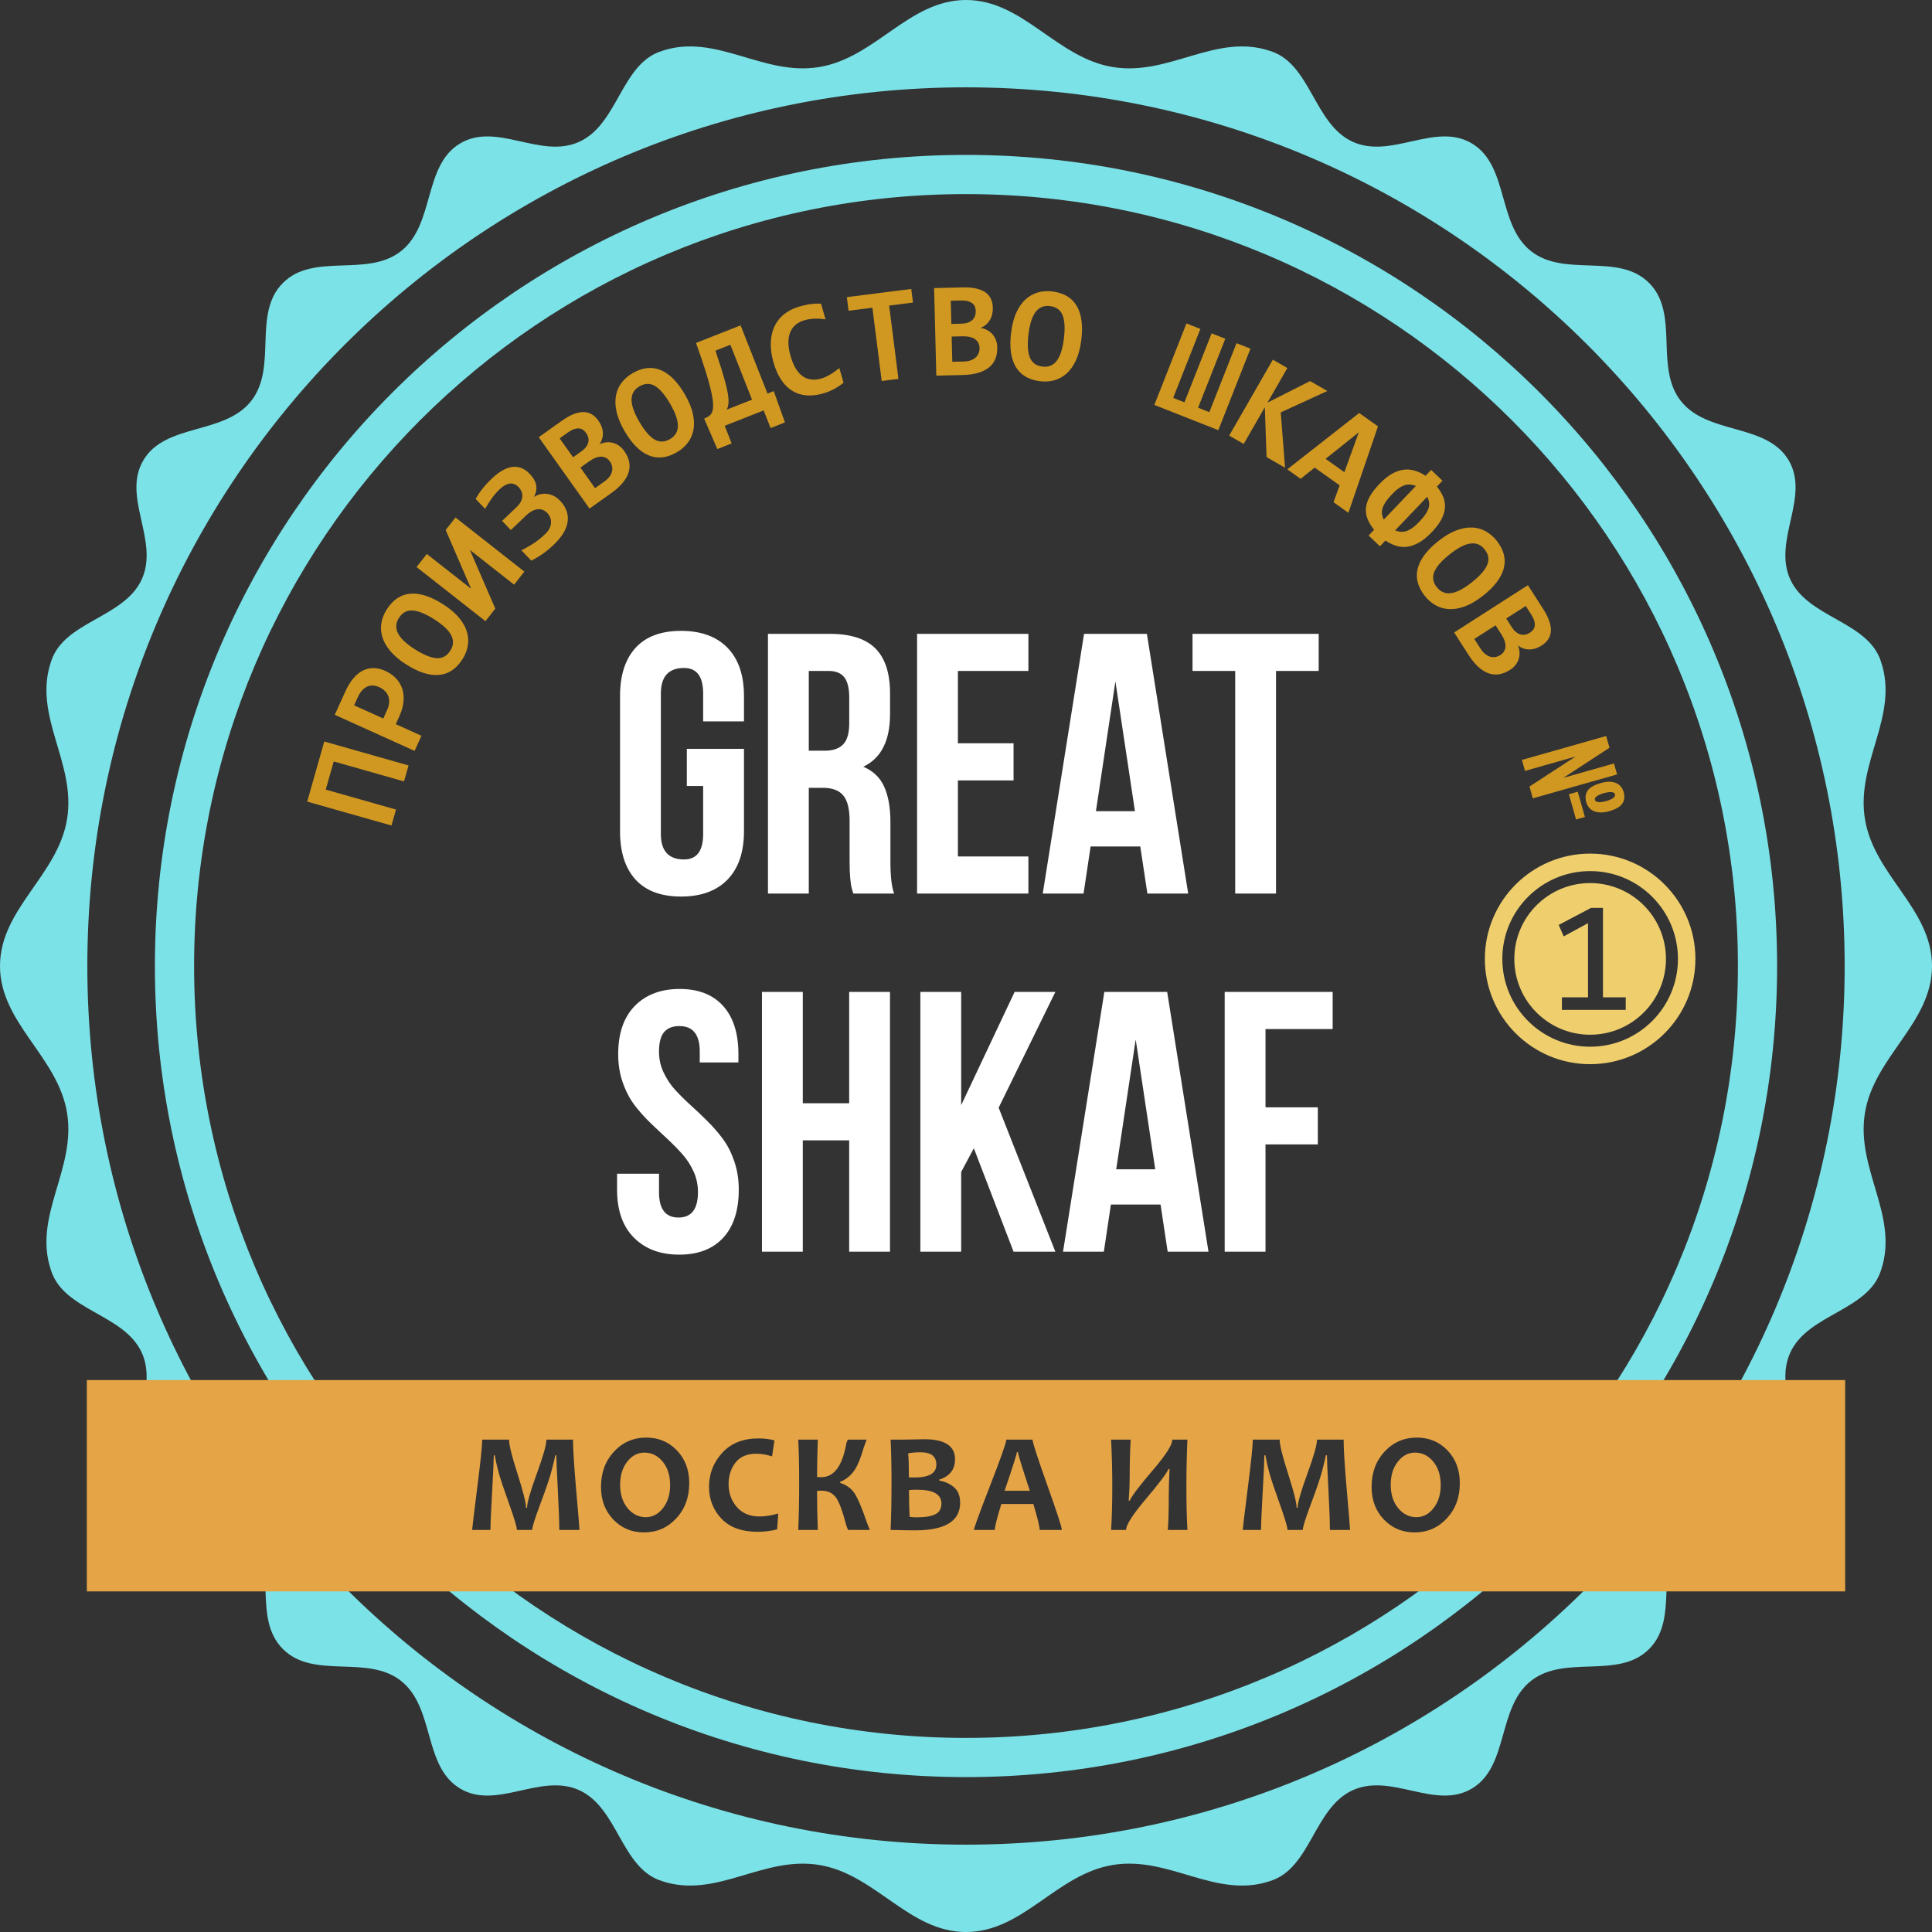 <?xml version="1.0" encoding="UTF-8"?>
<!DOCTYPE svg PUBLIC "-//W3C//DTD SVG 1.1//EN" "http://www.w3.org/Graphics/SVG/1.1/DTD/svg11.dtd">
<!-- Creator: CorelDRAW 2020 (64-Bit) -->
<svg xmlns="http://www.w3.org/2000/svg" xml:space="preserve" width="102.785mm" height="102.785mm" version="1.1" style="shape-rendering:geometricPrecision; text-rendering:geometricPrecision; image-rendering:optimizeQuality; fill-rule:evenodd; clip-rule:evenodd"
viewBox="0 0 13814.02 13814.02"
 xmlns:xlink="http://www.w3.org/1999/xlink"
 xmlns:xodm="http://www.corel.com/coreldraw/odm/2003">
 <rect x="0" y="0" width="13814.02" height="13814.02" fill="#333333" stroke="none"/>
 <defs>
  <style type="text/css">
   <![CDATA[
    .fil0 {fill:#7BE2E7}
    .fil3 {fill:#E5A446}
    .fil2 {fill:#EFCE6D}
    .fil1 {fill:#D09821;fill-rule:nonzero}
    .fil4 {fill:white;fill-rule:nonzero}
   ]]>
  </style>
 </defs>
 <g id="Layer_x0020_1">
  <path class="fil0" d="M2023.01 2023.01c220.33,-220.34 600.34,-36.09 843.6,-226.92 243.23,-190.83 158.16,-609.73 420.85,-768.99 262.68,-159.27 575.53,112.96 853.94,-13.05 278.43,-126.01 299.36,-557.85 589.61,-649.3 389.72,-131.79 721.51,180.86 1125.67,114.75 404.19,-66.12 641.33,-479.5 1050.33,-479.5 409,0 646.14,413.38 1050.33,479.5 404.16,66.11 735.94,-246.54 1125.67,-114.75 290.26,91.44 311.18,523.29 589.61,649.3 278.43,126.01 591.27,-146.22 853.94,13.05 262.69,159.26 177.62,578.16 420.85,768.99 243.26,190.83 623.27,6.57 843.6,226.92 220.34,220.33 36.09,600.34 226.92,843.6 190.83,243.23 609.73,158.16 768.99,420.85 159.27,262.68 -112.96,575.53 13.05,853.94 126.01,278.43 557.85,299.36 649.3,589.61 131.79,389.72 -180.86,721.51 -114.75,1125.67 66.12,404.19 479.5,641.33 479.5,1050.33 0,409 -413.38,646.14 -479.5,1050.33 -66.11,404.16 246.54,735.94 114.75,1125.67 -91.44,290.26 -523.29,311.18 -649.3,589.61 -126.01,278.43 146.22,591.27 -13.05,853.94 -159.26,262.69 -578.16,177.62 -768.99,420.85 -190.83,243.26 -6.57,623.27 -226.92,843.6 -220.33,220.34 -600.34,36.09 -843.6,226.92 -243.23,190.83 -158.16,609.73 -420.85,768.99 -262.68,159.27 -575.53,-112.96 -853.94,13.05 -278.43,126.01 -299.36,557.85 -589.61,649.3 -389.72,131.79 -721.51,-180.86 -1125.67,-114.75 -404.19,66.12 -641.33,479.5 -1050.33,479.5 -409,0 -646.14,-413.38 -1050.33,-479.5 -404.16,-66.11 -735.94,246.54 -1125.67,114.75 -290.26,-91.44 -311.18,-523.29 -589.61,-649.3 -278.43,-126.01 -591.27,146.22 -853.94,-13.05 -262.69,-159.26 -177.62,-578.16 -420.85,-768.99 -243.26,-190.83 -623.27,-6.57 -843.6,-226.92 -220.34,-220.33 -36.09,-600.34 -226.92,-843.6 -190.83,-243.23 -609.73,-158.16 -768.99,-420.85 -159.27,-262.68 112.96,-575.53 -13.05,-853.94 -126.01,-278.43 -557.85,-299.36 -649.3,-589.61 -131.79,-389.72 180.86,-721.51 114.75,-1125.67 -66.12,-404.19 -479.5,-641.33 -479.5,-1050.33 0,-409 413.38,-646.14 479.5,-1050.33 66.11,-404.16 -246.54,-735.94 -114.75,-1125.67 91.44,-290.26 523.29,-311.18 649.3,-589.61 126.01,-278.43 -146.22,-591.27 13.05,-853.94 159.26,-262.69 578.16,-177.62 768.99,-420.85 190.83,-243.26 6.57,-623.27 226.92,-843.6zm4884 -1398.55c3469.75,0 6282.55,2812.79 6282.55,6282.55 0,3469.75 -2812.79,6282.55 -6282.55,6282.55 -3469.75,0 -6282.55,-2812.79 -6282.55,-6282.55 0,-3469.75 2812.79,-6282.55 6282.55,-6282.55z"/>
  <path class="fil0" d="M6907.01 1107.53c3202.96,0 5799.49,2596.52 5799.49,5799.49 0,3202.96 -2596.52,5799.49 -5799.49,5799.49 -3202.96,0 -5799.49,-2596.52 -5799.49,-5799.49 0,-3202.96 2596.52,-5799.49 5799.49,-5799.49zm0 280.28c3048.16,0 5519.2,2471.04 5519.2,5519.2 0,3048.16 -2471.04,5519.2 -5519.2,5519.2 -3048.16,0 -5519.2,-2471.04 -5519.2,-5519.2 0,-3048.16 2471.04,-5519.2 5519.2,-5519.2z"/>
  <path class="fil1" d="M2888.63 5587.16l-502.36 -142.68 -57.12 201.14 502.36 142.66 -32.44 114.26 -602.47 -171.1 122.02 -429.65 602.47 171.1 -32.46 114.26zm-134.17 -790.29c29.81,13.48 55.02,30.79 75.71,52.17 20.6,21.15 35.7,45.76 45.2,73.57 9.52,27.83 12.83,58.6 9.84,92.25 -2.93,33.87 -13.14,69.99 -30.53,108.47l-24.68 54.57 183.37 82.9 -48.92 108.22 -570.69 -257.98 75.61 -167.27c16.77,-37.12 35.56,-67.94 56.43,-92.63 20.76,-24.9 43.32,-43.44 67.44,-55.88 24.26,-12.36 49.79,-18.41 77.05,-18.3 27.03,0.19 55.1,6.77 84.17,19.92zm-43.49 116.08c-15.05,-6.81 -29.85,-10.63 -44.23,-11.38 -14.61,-0.67 -28.42,1.69 -41.52,7.62 -13.02,5.79 -25.33,15.13 -36.68,27.94 -11.38,12.82 -21.72,29.34 -30.95,49.75l-25.47 56.37 208.42 94.21 27.09 -59.93c8.41,-18.64 13.29,-36.18 14.7,-52.79 1.4,-16.6 -0.44,-31.97 -5.62,-45.98 -5.24,-14.23 -13.41,-26.72 -24.34,-37.93 -11.11,-11.14 -24.86,-20.41 -41.42,-27.89zm458.68 -591.37c47.93,30.72 85.62,62.86 113.19,96.27 27.43,33.32 46.14,66.88 56.04,100.84 9.78,33.85 11.65,67.31 5.62,100.37 -6.12,33.2 -18.67,64.59 -37.83,94.48 -44.59,69.56 -101.05,107.01 -169.62,112.42 -68.57,5.4 -146.86,-20.11 -234.74,-76.43 -47.93,-30.72 -85.62,-62.86 -113.19,-96.27 -27.55,-33.4 -46.13,-66.88 -56.03,-100.84 -9.78,-33.85 -11.65,-67.31 -5.63,-100.37 6.13,-33.2 18.78,-64.74 37.85,-94.49 44.59,-69.56 101.05,-107.01 169.47,-112.5 68.43,-5.5 146.72,20.01 234.87,76.53zm-62.32 108.12c-62.52,-40.08 -114.6,-61.61 -156.01,-64.64 -41.39,-3.01 -74.27,14.6 -98.81,52.89 -12.27,19.14 -18.69,37.97 -19.37,56.58 -0.79,18.53 3.86,37.05 13.49,55.67 9.86,18.56 24.57,37.13 44.61,55.61 19.89,18.39 44.34,36.96 73.39,55.59 62.53,40.09 114.61,61.62 156.09,64.5 41.49,2.89 74.35,-14.72 98.71,-52.72 12.27,-19.15 18.79,-38.1 19.46,-56.73 0.89,-18.67 -3.68,-37.32 -13.49,-55.67 -9.85,-18.56 -24.66,-37 -44.69,-55.47 -19.9,-18.4 -44.32,-36.96 -73.39,-55.6zm568.58 -249.32l-314.92 -247.45 -0.6 0.78 180.98 417.89 -70.45 89.66 -492.44 -386.94 73.38 -93.41 314.92 247.47 0.62 -0.78 -180.7 -418.28 70.16 -89.28 492.44 386.96 -73.38 93.39zm52.19 -245.68c35.84,-17.87 66.93,-35.76 93.15,-53.54 26.23,-17.77 51.97,-38.69 76.82,-62.4 13.74,-13.09 23.91,-26.38 30.71,-40.12 6.81,-13.71 10.48,-27.18 11.03,-40.36 0.78,-13.16 -1.36,-25.83 -5.93,-37.97 -4.69,-12.03 -11.6,-22.85 -20.86,-32.55 -9.26,-9.72 -19.74,-16.91 -31.19,-21.58 -11.46,-4.66 -23.69,-6.34 -36.57,-5.13 -13,1.3 -26.5,5.6 -40.82,13.13 -14.18,7.42 -28.9,18.29 -43.93,32.63l-108.11 103.07 -62.32 -65.37 102.89 -98.1c14.1,-13.44 24.49,-26.74 31.15,-39.88 6.57,-13.26 10.12,-25.91 10.66,-38.4 0.63,-12.36 -1.52,-24.11 -6.46,-35.21 -4.82,-11.01 -11.53,-21.11 -20.11,-30.12 -8.13,-8.52 -17.12,-15.11 -26.96,-19.51 -9.85,-4.61 -20.46,-6.5 -31.68,-5.95 -11.26,0.78 -23.49,4.31 -36.38,10.94 -12.88,6.64 -26.54,16.73 -40.87,30.39 -10.54,10.04 -20.27,20.23 -28.96,30.32 -8.8,9.97 -17.15,20.41 -25.17,31.46 -8.13,10.91 -16.17,22.86 -23.99,35.76 -7.82,12.65 -16.49,26.79 -25.66,42.08l-67.74 -71.04c13.9,-24.78 30.45,-49.39 49.66,-73.57 19.22,-24.43 40.37,-47.52 63.46,-69.55 53.88,-51.37 103.74,-79.91 149.46,-85.53 45.84,-5.73 87.45,11.11 124.94,50.43 24.49,25.7 39.61,51.98 44.98,78.72 5.5,26.88 0.3,55.56 -15.59,86.08 13.05,-8.83 27.56,-15.43 43.38,-19.45 15.72,-3.91 31.96,-5.15 48.34,-3.37 16.5,1.68 32.71,6.57 48.85,14.25 16.13,7.92 31.02,19.03 44.9,33.59 44.26,46.42 62.84,96.51 55.65,150.38 -7.18,53.87 -40.21,108.86 -99.17,165.08 -26.65,25.4 -52.74,47.12 -78.39,65.25 -25.78,18.25 -53.36,34.61 -82.75,49.05l-70.45 -73.89zm487 -298.27l-362.97 -510.39 164.92 -117.29c58.14,-41.34 108.81,-62.1 152.29,-62.52 43.58,-0.27 79.91,20.07 109.21,61.27 9,12.66 16.46,26.23 21.93,40.4 5.68,14.23 8.99,28.75 9.93,43.34 0.93,14.6 -0.44,29.03 -4.31,43.63 -3.83,14.37 -10.54,28.36 -20.21,41.86 14.31,-6.98 29.39,-11.45 45.21,-13.48 15.97,-2.11 31.69,-1.45 47.29,2.11 15.67,3.7 30.75,10.24 45.32,19.97 14.43,9.6 27.5,22.59 39.15,38.99 37.08,52.13 47.4,103.62 31.29,154.62 -16.36,50.99 -57.45,99.88 -123.32,146.73l-155.73 110.74zm-24.69 -541.15c-6.93,-9.73 -14.69,-17.26 -23.36,-22.96 -8.7,-5.46 -18.36,-8.61 -29.18,-9.14 -10.82,-0.54 -22.79,1.55 -35.68,6.29 -12.98,4.61 -27.09,12.43 -42.55,23.44l-58.27 41.43 96.15 135.19 58.27 -41.43c15.72,-11.18 27.61,-22.44 35.66,-33.99 8.14,-11.41 13.37,-22.96 15.56,-34.57 2.19,-11.59 1.73,-22.7 -1.4,-33.32 -3.1,-10.86 -8.2,-21.09 -15.2,-30.95zm131.47 347.17c15.33,-10.91 27.36,-22.48 36.21,-34.61 8.86,-12.11 14.7,-24.5 17.73,-36.89 2.94,-12.54 3.02,-24.82 0.44,-37.24 -2.65,-12.18 -7.77,-23.6 -15.35,-34.26 -15.74,-22.14 -36.33,-33.6 -61.69,-34.23 -25.58,-0.67 -55.36,11.07 -89.49,35.35l-59.86 42.58 104.67 147.19 67.35 -47.89zm576.59 -619.69c28.38,49.35 47.03,95.23 56.1,137.6 8.99,42.2 10.13,80.61 3.28,115.31 -6.92,34.55 -20.68,65.12 -41.27,91.67 -20.72,26.64 -46.34,48.72 -77.12,66.42 -71.63,41.19 -138.99,48.41 -202.33,21.61 -63.35,-26.8 -121.08,-85.5 -173.12,-175.99 -28.37,-49.35 -47.03,-95.25 -56.1,-137.6 -9.06,-42.35 -10.12,-80.61 -3.27,-115.31 6.92,-34.55 20.68,-65.12 41.26,-91.67 20.74,-26.64 46.49,-48.81 77.12,-66.43 71.63,-41.18 138.99,-48.41 202.27,-21.75 63.26,26.65 120.98,85.37 173.18,176.14zm-105.14 67.24c-37.03,-64.38 -73.31,-107.49 -108.67,-129.25 -35.33,-21.76 -72.63,-21.28 -112.05,1.4 -19.72,11.33 -34.1,25.08 -43.26,41.29 -9.25,16.09 -13.65,34.66 -13.68,55.63 0.2,21.02 4.69,44.28 13.96,69.91 9.18,25.48 22.31,53.23 39.51,83.15 37.03,64.39 73.33,107.5 108.82,129.17 35.49,21.68 72.76,21.19 111.91,-1.32 19.7,-11.33 34.23,-25.15 43.4,-41.37 9.39,-16.15 13.94,-34.82 13.68,-55.63 -0.19,-21.02 -4.84,-44.2 -14.1,-69.82 -9.19,-25.5 -22.31,-53.23 -39.53,-83.16zm322.14 -382.86c16.65,49.35 30.7,92.53 42.32,129.63 11.42,37 20.74,69.55 28.32,97.69 7.42,28.2 12.93,52.41 16.72,72.72 3.63,20.37 5.67,38.03 6.17,53.14 0.35,15.16 -0.5,28.16 -2.71,39.06 -2.27,10.74 -5.71,20.72 -10.42,29.78l181.27 -71.47 -154.81 -392.68 -106.86 42.13zm344.78 427.52l-278.54 109.82 49.69 126.04 -102.44 40.39 -94.28 -218.19 5.47 -2.15c12.79,-5.04 24,-11.4 33.56,-18.87 9.47,-7.61 16.34,-18.75 20.58,-33.44 4.09,-14.61 5.42,-33.96 3.8,-58.11 -1.55,-24.02 -6.8,-55.18 -15.75,-93.51 -8.9,-38.17 -21.92,-84.56 -39.15,-138.97 -17.27,-54.57 -39.45,-119.68 -66.53,-195.53l318.71 -125.66 192.27 487.67 44.75 -17.65 79.98 223.82 -102.44 40.39 -49.69 -126.04zm571.05 -197.66c-23.68,18.47 -47.2,33.81 -70.72,46.27 -23.71,12.34 -48.91,22.39 -75.97,30.08 -43.29,12.3 -83.51,16.75 -120.35,13.43 -36.97,-3.27 -70.52,-14.15 -100.53,-33.02 -30.13,-18.64 -56.34,-45.05 -78.74,-79 -22.39,-33.95 -40.7,-75.69 -54.78,-125.26 -14.39,-50.68 -20.76,-97.68 -19.08,-140.83 1.68,-43.18 10.62,-81.78 26.81,-115.8 16.34,-34.07 39.57,-63.11 69.66,-87.13 30.24,-24.06 66.78,-42.09 109.43,-54.22 13.86,-3.92 26.85,-7.28 39.15,-10.09 12.46,-2.85 24.58,-5.11 36.7,-6.68 12.3,-1.61 24.73,-2.77 37.46,-3.49 12.77,-0.56 26.22,-0.47 40.33,0.11l31.92 112.38c-29.62,-4.87 -56.94,-6.45 -82.04,-4.95 -25.08,1.51 -47.39,4.96 -66.75,10.46 -28.48,8.09 -51.41,20.21 -68.8,36.21 -17.35,16.15 -29.97,35.21 -37.71,57.64 -7.63,22.26 -10.97,47 -9.78,74.55 1.14,27.42 6.01,56.47 14.72,87.16 9.26,32.58 20.67,60.8 34.3,84.83 13.57,23.86 29.5,42.81 47.78,56.84 18.3,14.18 39,22.94 62.29,26.53 23.1,3.48 48.99,1.22 77.16,-6.77 10.08,-2.86 20.82,-6.93 32.04,-12.34 11.22,-5.4 22.47,-11.3 33.65,-18.06 11.38,-6.63 22.22,-13.96 32.78,-21.72 10.55,-7.75 20.28,-15.44 29.06,-22.87l30.04 105.76zm326.15 -551.91l66.54 523.92 -119.76 15.21 -66.54 -523.92 -170.43 21.64 -12.36 -97.37 460.61 -58.5 12.36 97.37 -170.42 21.65zm337.28 501.01l-15.83 -626.09 202.31 -5.12c71.32,-1.8 124.95,9.29 161.24,33.25 36.29,24.12 55.05,61.29 56.33,111.83 0.39,15.52 -1.01,30.95 -4.39,45.76 -3.23,14.97 -8.6,28.87 -15.97,41.49 -7.39,12.62 -16.6,23.83 -27.95,33.76 -11.21,9.78 -24.59,17.65 -40.16,23.44 15.76,2.22 30.76,6.92 45.02,14.08 14.42,7.16 27.09,16.49 38.03,28.17 10.94,11.83 19.8,25.68 26.42,41.88 6.63,16.03 10.19,34.11 10.7,54.23 1.61,63.95 -18.59,112.41 -60.47,145.71 -42.05,33.14 -103.46,50.73 -184.26,52.76l-191.02 4.84zm281.9 -462.58c-0.31,-11.95 -2.54,-22.52 -6.55,-32.09 -4.17,-9.38 -10.42,-17.4 -19.08,-23.88 -8.68,-6.49 -19.77,-11.45 -33.12,-14.72 -13.33,-3.43 -29.42,-4.82 -48.38,-4.35l-71.47 1.81 4.19 165.85 71.47 -1.81c19.29,-0.48 35.44,-3.17 48.56,-8.25 13.14,-4.92 23.92,-11.57 32.23,-19.97 8.29,-8.39 14.11,-17.86 17.46,-28.42 3.49,-10.72 4.99,-22.07 4.69,-34.15zm-84.97 361.37c18.8,-0.47 35.25,-3.35 49.36,-8.45 14.11,-5.11 25.88,-12.11 35.32,-20.7 9.45,-8.75 16.38,-18.9 21.17,-30.63 4.61,-11.59 6.75,-23.92 6.42,-36.99 -0.69,-27.16 -11.36,-48.17 -32.03,-62.87 -20.84,-14.85 -52.11,-21.75 -93.97,-20.68l-73.45 1.85 4.57 180.55 82.6 -2.08zm839.42 -151.17c-7.18,56.47 -20.01,104.32 -38.36,143.55 -18.32,39.08 -40.6,70.38 -67.01,93.92 -26.38,23.36 -55.8,39.42 -88.25,48.15 -32.6,8.72 -66.35,10.86 -101.58,6.38 -81.97,-10.4 -140.03,-45.32 -174.35,-104.94 -34.31,-59.61 -44.89,-141.25 -31.73,-244.8 7.18,-56.49 20.01,-104.33 38.36,-143.56 18.33,-39.22 40.59,-70.37 67.01,-93.89 26.37,-23.37 55.79,-39.43 88.25,-48.18 32.6,-8.71 66.53,-10.83 101.58,-6.38 81.97,10.42 140.03,45.33 174.37,104.78 34.34,59.44 44.92,141.1 31.72,244.98zm-124.41 -9.88c9.35,-73.68 6.45,-129.95 -8.59,-168.64 -15.05,-38.68 -45.06,-60.81 -90.18,-66.54 -22.57,-2.86 -42.32,-0.59 -59.42,6.8 -17.08,7.23 -31.81,19.38 -44.49,36.07 -12.53,16.89 -23,38.14 -31.09,64.17 -8.06,25.86 -14.34,55.9 -18.69,90.14 -9.35,73.69 -6.45,129.98 8.76,168.67 15.2,38.72 45.2,60.83 90.01,66.51 22.55,2.88 42.47,0.62 59.58,-6.77 17.23,-7.22 32.13,-19.34 44.49,-36.07 12.54,-16.88 22.83,-38.17 30.91,-64.19 8.08,-25.86 14.35,-55.9 18.71,-90.15zm876.67 -111.29l99.53 39.24 -194.43 493.14 80.37 31.68 194.43 -493.14 97.71 38.53 -194.42 493.14 80.37 31.68 194.42 -493.14 99.55 39.24 -229.71 582.65 -457.53 -180.39 229.71 -582.64zm572.77 955.66l-12.43 -356.47 -150.97 262.53 -103.81 -59.7 312.2 -542.92 103.81 59.69 -142.39 247.64 304.93 -154.17 123.39 70.95 -333.44 152.88 30.9 395.6 -132.19 -76.01zm478.8 322.74l43.69 -120.7 -178.4 -126.87 -100.48 80.33 -95.33 -67.8 514.03 -402.96 134.4 95.58 -211.65 618 -106.27 -75.57zm180.66 -499.9l-237.33 189.77 134.25 95.48 103.08 -285.24zm598.27 346.21l-39.97 41.92c20.62,24.85 35.79,49.96 45.78,75.52 10.09,25.44 13.84,51.39 11.69,77.83 -2.26,26.56 -10.98,53.95 -26.03,82.32 -14.96,28.25 -37.17,57.71 -66.53,88.49 -32.16,33.75 -63.03,59.03 -92.48,75.92 -29.58,16.8 -58.05,26.97 -85.38,30.28 -27.35,3.32 -53.79,0.93 -79.56,-7.36 -25.78,-8.29 -50.83,-20.66 -75.18,-37.32l-39.39 41.33 -80.99 -77.21 39.28 -41.21c-20.64,-25.32 -35.94,-50.52 -46.37,-75.63 -10.2,-25.09 -14.41,-50.79 -12.36,-77.12 2.03,-26.33 10.75,-53.49 26.15,-81.98 15.29,-28.36 38.41,-58.76 69.35,-91.22 31.72,-33.26 62.15,-58.07 91.6,-74.51 29.35,-16.33 57.7,-26.14 85.15,-29.11 27.26,-2.97 53.93,-0.35 79.47,7.7 25.76,8.08 50.59,20.21 74.81,36.06l39.97 -41.9 80.99 77.21zm-165.2 292.78c19.41,-20.36 34.49,-38.79 45.2,-55.01 10.6,-16.34 17.89,-31.33 21.73,-45.31 3.71,-13.86 4.44,-27.19 2.16,-39.97 -2.16,-12.69 -6.52,-25.43 -12.94,-38.11l-229.64 240.85c12.74,5.15 25.55,8.31 38.44,9.73 12.88,1.42 26.15,0.07 40.05,-4.07 13.9,-4.15 28.65,-11.8 44.02,-22.7 15.47,-10.78 32.47,-25.99 50.99,-45.41zm-196.07 -195.52c-20.66,21.66 -36.41,41.02 -47.23,57.83 -10.82,17.04 -18.09,32.48 -21.68,46.69 -3.59,14.21 -4.21,27.4 -1.84,39.61 2.26,12.11 6.37,24.39 12.34,36.64l229.63 -240.87c-12.97,-4.89 -25.76,-8.06 -38.18,-9.5 -12.54,-1.55 -25.58,-0.43 -39.15,3.37 -13.57,3.79 -27.97,11.07 -43.24,21.38 -15.15,10.43 -32.13,25.41 -50.65,44.85zm650.21 725.62c-44.77,35.17 -87.51,60.22 -128.11,75.28 -40.49,14.96 -78.34,21.61 -113.66,19.81 -35.19,-1.88 -67.41,-11.1 -96.64,-27.67 -29.34,-16.68 -54.87,-38.85 -76.81,-66.77 -51.06,-64.98 -67.87,-130.61 -50.45,-197.15 17.42,-66.54 67.23,-132.1 149.3,-196.6 44.77,-35.17 87.51,-60.22 128.11,-75.28 40.6,-15.05 78.33,-21.6 113.65,-19.8 35.19,1.88 67.41,11.1 96.66,27.66 29.33,16.69 54.98,39 76.81,66.78 51.04,64.97 67.87,130.59 50.57,197.04 -17.28,66.43 -67.09,131.99 -149.42,196.69zm-81.66 -94.39c58.4,-45.88 95.85,-88 112.3,-126.1 16.45,-38.1 10.62,-74.94 -17.47,-110.7 -14.06,-17.87 -29.72,-30.13 -47.08,-36.88 -17.24,-6.84 -36.26,-8.53 -57.01,-5.55 -20.78,3.23 -43.15,11.02 -67.19,23.87 -23.9,12.74 -49.47,29.73 -76.61,51.04 -58.41,45.9 -95.87,88.02 -112.21,126.25 -16.36,38.24 -10.52,75.05 17.38,110.55 14.04,17.87 29.81,30.27 47.19,37.01 17.34,6.96 36.46,8.79 57,5.55 20.78,-3.21 43.06,-11.14 67.08,-23.99 23.91,-12.75 49.47,-29.73 76.62,-51.06zm-123.62 356.46l527.25 -337.98 109.21 170.36c38.5,60.06 56.81,111.67 55.13,155.12 -1.84,43.54 -23.88,78.85 -66.45,106.13 -13.09,8.39 -27,15.19 -41.42,19.96 -14.49,5 -29.15,7.61 -43.76,7.85 -14.62,0.22 -28.98,-1.85 -43.37,-6.42 -14.17,-4.52 -27.83,-11.88 -40.86,-22.19 6.29,14.64 10.04,29.9 11.29,45.8 1.34,16.05 -0.07,31.72 -4.38,47.13 -4.45,15.47 -11.71,30.23 -22.12,44.31 -10.28,13.96 -23.9,26.37 -40.83,37.23 -53.87,34.53 -105.78,42.36 -155.95,23.82 -50.13,-18.79 -97.01,-62.2 -140.62,-130.24l-103.12 -160.87zm541.7 1.37c10.05,-6.45 17.96,-13.83 24.06,-22.22 5.87,-8.43 9.49,-17.93 10.54,-28.71 1.05,-10.78 -0.46,-22.85 -4.57,-35.95 -3.98,-13.18 -11.11,-27.65 -21.36,-43.63l-38.6 -60.2 -139.67 89.54 38.59 60.2c10.42,16.24 21.09,28.65 32.24,37.25 11.01,8.68 22.3,14.45 33.77,17.2 11.46,2.76 22.59,2.82 33.34,0.2 10.99,-2.58 21.46,-7.16 31.65,-13.7zm-353.09 114.61c10.15,15.85 21.14,28.41 32.81,37.83 11.68,9.43 23.77,15.87 36,19.49 12.38,3.55 24.66,4.22 37.17,2.23 12.3,-2.06 23.95,-6.63 34.96,-13.68 22.87,-14.66 35.31,-34.67 37.16,-59.97 1.91,-25.52 -8.4,-55.84 -30.99,-91.09l-39.65 -61.85 -152.06 97.48 44.59 69.56zm373.66 1070.19l-23.96 -84.36 329.53 -214.67 -361.35 102.63 -22.26 -78.38 602.47 -171.09 23.82 83.88 -329.86 215.29 361.82 -102.76 22.26 78.37 -602.46 171.1zm309.21 150.98l-51.22 -180.36 63.27 -17.97 51.22 180.36 -63.27 17.97zm238.38 -59.54c-20.31,5.77 -39.5,8.83 -57.44,9.17 -18.13,0.22 -34.28,-2.16 -48.61,-7.12 -14.53,-5.05 -26.69,-13.16 -36.87,-24.38 -10.16,-11.25 -17.7,-25.25 -22.48,-42.09 -9.09,-31.95 -5.78,-59.26 9.8,-82.21 15.64,-22.81 47.07,-40.92 94.12,-54.28 20.94,-5.94 40.29,-9.06 58.07,-9.34 17.97,-0.17 33.87,2.46 47.97,7.8 13.99,5.56 25.84,13.76 35.6,24.76 9.74,11.01 17.05,24.76 21.76,41.27 9.25,32.58 5.89,60.24 -10.11,82.98 -15.99,22.75 -46.64,40.63 -91.81,53.46zm-22.52 -72.18c23.28,-6.61 40.2,-14.14 50.57,-22.51 10.56,-8.29 14.49,-17.23 11.85,-26.5 -2.51,-8.82 -11.03,-13.71 -25.48,-14.89 -14.61,-1.12 -32.59,1.44 -53.84,7.47 -22.98,6.53 -40.09,13.94 -51.14,22.35 -11.21,8.45 -15.58,17.01 -13.08,25.83 2.63,9.27 11.14,14.69 25.28,15.95 14.34,1.36 32.99,-1.21 55.83,-7.7z"/>
  <path class="fil2" d="M11369.65 6103.45c415.76,0 752.78,337.03 752.78,752.78 0,415.76 -337.03,752.78 -752.78,752.78 -415.76,0 -752.78,-337.03 -752.78,-752.78 0,-415.76 337.03,-752.78 752.78,-752.78zm0 124.95c346.74,0 627.84,281.09 627.84,627.84 0,346.74 -281.09,627.84 -627.84,627.84 -346.74,0 -627.84,-281.09 -627.84,-627.84 0,-346.74 281.09,-627.84 627.84,-627.84zm0 85.7c299.41,0 542.13,242.72 542.13,542.13 0,299.41 -242.72,542.13 -542.13,542.13 -299.41,0 -542.13,-242.72 -542.13,-542.13 0,-299.41 242.72,-542.13 542.13,-542.13zm254.47 906.83l-456.3 0 0 -89.9 186.62 0 0 -530.26 -173.91 94.45 -35.47 -81.93 230.99 -121.76 85.34 0 0 639.5 162.73 0 0 89.9z"/>
  <path class="fil3" d="M620.75 9867.8l12572.53 0 0 1510.76 -12572.53 0 0 -1510.76zm3522.54 1071.32l-144.17 0c0,-56.18 -3.55,-150.91 -10.48,-284.25 -6.93,-133.32 -10.48,-216.57 -10.83,-249.55l-7.43 0c-3.39,19.78 -12.19,56.5 -26.4,109.96 -14.06,53.64 -40.79,132.49 -80.05,236.71 -39.07,104.21 -58.7,166.65 -58.7,187.12l-109.47 0c0,-21.15 -18.78,-84.09 -56.35,-188.81 -37.55,-104.74 -62.08,-178.17 -73.58,-220.14 -11.5,-41.95 -20.82,-83.57 -27.75,-124.84l-7.46 0c-0.34,41.27 -4.38,129.76 -12.18,265.64 -7.77,135.86 -11.49,225.18 -11.49,268.16l-130.96 0c0,-9.97 12.02,-109.29 35.86,-297.94 24.03,-188.65 36.03,-304.56 36.03,-347.54l191.87 0c0,37.05 20.16,118.78 60.75,244.99 40.44,126.23 60.59,206.93 60.59,242.29l7.45 0c0,-35.68 23.18,-116.58 69.19,-242.8 46.19,-126.21 69.2,-207.76 69.2,-244.48l190.36 0c0,68.53 7.61,190.51 23.01,366.14 15.39,175.62 23.01,268.7 23.01,279.34zm784.85 -334.68c0,101.54 -30.97,185.62 -93.23,252.44 -62.08,66.67 -138.91,100 -230.44,100 -87.3,0 -160.24,-30.63 -219.11,-91.87 -58.89,-61.24 -88.16,-139.25 -88.16,-233.65 0,-101.54 30.97,-185.62 93.07,-252.44 62.27,-66.67 139.07,-100 230.61,-100 87.13,0 160.23,30.45 219.09,91.71 58.72,61.07 88.16,139.07 88.16,233.81zm-136.71 14.39c0,-69.04 -17.77,-125.04 -53.13,-168.02 -35.36,-42.97 -79.01,-64.46 -130.8,-64.46 -48.38,0 -89.35,21.66 -123,64.97 -33.68,43.32 -50.6,97.98 -50.6,164.13 0,68.7 17.77,124.71 53.3,167.83 35.52,42.98 79.01,64.64 130.62,64.64 48.22,0 89.17,-21.66 123,-65.14 33.68,-43.49 50.6,-98.14 50.6,-163.95zm773.33 202.86l-8.29 113.87c-47.03,11.34 -93.22,16.91 -138.91,16.91 -113.36,0 -199.63,-31.29 -259.04,-93.89 -59.2,-62.6 -88.82,-138.75 -88.82,-228.26 0,-92.88 31.48,-173.75 94.4,-242.45 62.95,-68.69 149.25,-103.03 259.05,-103.03 40.28,0 78.35,4.56 114.39,13.87l-17.27 114.55c-39.08,-12.69 -76.31,-18.96 -112.01,-18.96 -67.16,0 -117.09,21.33 -149.73,63.8 -32.83,42.47 -49.07,94.08 -49.07,154.81 0,62.1 19.46,116.08 58.19,161.59 38.92,45.68 93.23,68.53 163.28,68.53 41.13,0 85.61,-7.11 133.83,-21.33zm654.93 117.42l-155.67 0c-2.88,-4.91 -7.43,-16.25 -13.37,-33.67 -27.07,-104.4 -52.46,-171.73 -76.3,-201.85 -23.87,-29.96 -57.86,-45.01 -102.02,-45.01 -12.7,0 -22.69,0.69 -30.28,1.85 0,95.6 1.85,188.49 5.4,278.67l-139.76 0c4.23,-99.82 6.42,-212.33 6.42,-337.54 0,-120.3 -2.19,-223 -6.42,-307.94l139.76 0c-3.55,97.96 -5.4,186.96 -5.4,267.33 13.53,0.69 23.51,1.02 30.28,1.02 90.52,0 149.91,-79.17 178.32,-237.56 2.04,-11.49 5.94,-21.83 12.02,-30.79l133.83 0c-4.38,10.32 -10.99,28.42 -19.97,54.15 -21.81,77.32 -45.16,133.66 -70.03,169.02 -25.04,35.37 -58.54,61.94 -100.84,79.87l0 5.42c43.81,14.21 77.67,37.73 101.34,70.88 23.53,33.01 53.99,103.55 90.87,211.68 4.73,13.87 12.03,31.97 21.84,54.47zm645.41 -194.23c0,131.47 -107.44,197.28 -322.65,197.28 -37.39,0 -95.44,-1.02 -174.45,-3.05 4.22,-99.82 6.44,-212.33 6.44,-337.54 0,-120.3 -2.22,-223 -6.44,-307.94l80.37 0c15.07,0 40.6,-0.34 76.47,-1.36 35.87,-1.01 63.97,-1.52 84.09,-1.52 146.37,0 219.63,47.55 219.63,142.8 0,73.26 -37.58,121.83 -112.52,145.69l0 7.45c39.92,6.25 74.78,21.83 104.55,46.86 29.62,24.88 44.5,62.09 44.5,111.33zm-133.83 5.42c0,-65.81 -57.52,-98.65 -172.92,-98.65 -22.83,0 -42.47,0.85 -59.05,2.37 0,69.2 1.53,132.82 4.57,190.84 11.17,2.73 28.09,4.07 50.43,4.07 61.24,0 105.92,-7.43 134.34,-22.16 28.41,-14.72 42.63,-40.1 42.63,-76.47zm-36.21 -277.66c0,-59.03 -36.88,-88.65 -110.99,-88.65 -34.02,0 -64.3,2.37 -90.69,7.45 3.72,33.32 5.4,90.68 5.4,171.89 12.7,0.69 25.9,1.02 39.77,1.02 104.39,0 156.51,-30.63 156.51,-91.71zm897.38 466.48l-158.55 0c0,-21.83 -15.05,-83.57 -45.17,-185.43l-228.92 0c-31.14,100.17 -46.7,161.92 -46.7,185.43l-149.23 0c0,-12.86 38.59,-118.61 115.73,-317.24 77.16,-198.63 115.74,-307.93 115.74,-328.24l187.47 0c0,18.95 34.85,126.72 104.74,323.49 70.03,196.77 104.9,304.06 104.9,321.99zm-228.92 -280.02c-56.53,-170.55 -84.78,-262.76 -84.78,-276.63l-7.96 0c0,12.86 -29.26,105.06 -87.81,276.63l180.55 0zm1126.62 280.02l-140.27 0c4.74,-54.47 6.95,-137.04 6.95,-247.37 0,-44.66 1.85,-107.6 5.58,-188.81l-7.45 0c-11.67,29.78 -67.51,103.73 -167.67,221.98 -90.53,107.79 -135.69,179.18 -135.69,214.2l-107.11 0c5.59,-87.64 8.45,-189.66 8.45,-306.41 0,-118.59 -2.86,-231.63 -8.45,-339.07l139.76 0c-4.57,84.11 -6.92,174.78 -6.92,272.25 0,43.64 -2.39,98.12 -6.96,163.6l7.46 0c13.87,-32.82 70.89,-107.61 171.06,-224.52 88.82,-104.22 133.32,-174.61 133.32,-211.33l107.95 0c-4.91,107.44 -7.27,220.48 -7.27,339.07 0,116.75 2.37,218.77 7.27,306.41zm1163 0l-144.15 0c0,-56.18 -3.55,-150.91 -10.48,-284.25 -6.95,-133.32 -10.5,-216.57 -10.83,-249.55l-7.45 0c-3.39,19.78 -12.19,56.5 -26.4,109.96 -14.03,53.64 -40.78,132.49 -80.02,236.71 -39.1,104.21 -58.73,166.65 -58.73,187.12l-109.45 0c0,-21.15 -18.78,-84.09 -56.35,-188.81 -37.55,-104.74 -62.09,-178.17 -73.6,-220.14 -11.5,-41.95 -20.8,-83.57 -27.75,-124.84l-7.45 0c-0.34,41.27 -4.39,129.76 -12.18,265.64 -7.77,135.86 -11.5,225.18 -11.5,268.16l-130.96 0c0,-9.97 12.02,-109.29 35.87,-297.94 24.03,-188.65 36.03,-304.56 36.03,-347.54l191.87 0c0,37.05 20.15,118.78 60.75,244.99 40.43,126.23 60.59,206.93 60.59,242.29l7.43 0c0,-35.68 23.18,-116.58 69.2,-242.8 46.19,-126.21 69.2,-207.76 69.2,-244.48l190.35 0c0,68.53 7.62,190.51 23.01,366.14 15.4,175.62 23.01,268.7 23.01,279.34zm784.85 -334.68c0,101.54 -30.95,185.62 -93.22,252.44 -62.09,66.67 -138.91,100 -230.45,100 -87.3,0 -160.23,-30.63 -219.11,-91.87 -58.87,-61.24 -88.15,-139.25 -88.15,-233.65 0,-101.54 30.97,-185.62 93.06,-252.44 62.27,-66.67 139.09,-100 230.61,-100 87.14,0 160.24,30.45 219.11,91.71 58.72,61.07 88.15,139.07 88.15,233.81zm-136.7 14.39c0,-69.04 -17.77,-125.04 -53.14,-168.02 -35.35,-42.97 -79.01,-64.46 -130.78,-64.46 -48.38,0 -89.35,21.66 -123.01,64.97 -33.67,43.32 -50.59,97.98 -50.59,164.13 0,68.7 17.77,124.71 53.29,167.83 35.53,42.98 79.03,64.64 130.62,64.64 48.24,0 89.17,-21.66 123.01,-65.14 33.67,-43.49 50.6,-98.14 50.6,-163.95z"/>
  <path class="fil4" d="M4433.37 5943.89l0 -966.62c0,-149.46 37.13,-264.43 110.99,-345.35 74.29,-80.92 182.62,-121.16 325.46,-121.16 142.82,0 253.37,40.24 332.08,121.16 78.26,80.48 117.62,195.44 117.62,344.9l0 181.3 -291.84 0 0 -199.43c0,-121.6 -45.55,-182.62 -136.64,-182.62 -110.54,0 -165.82,61.02 -165.82,183.06l0 1004.21c0,121.16 55.28,181.73 165.82,181.73 91.09,0 136.64,-60.57 136.64,-182.18l0 -343.14 -116.74 0 0 -265.31 408.58 0 0 589.44c0,149.46 -39.36,264.43 -117.62,345.35 -78.72,80.92 -189.26,121.16 -332.08,121.16 -142.84,0 -251.16,-40.24 -325.46,-121.16 -73.85,-80.92 -110.99,-195.88 -110.99,-345.35zm1057.7 445.28l0 -1857.19 440.42 0c149.46,0 258.69,34.93 328.1,104.8 69.87,69.86 104.36,177.31 104.36,322.35l0 146.36c0,190.59 -63.68,316.17 -191.46,376.76 69.86,29.18 119.83,76.94 149.46,142.38 29.62,65.88 44.66,150.35 44.66,252.94l0 286.09c0,103.03 8.84,178.21 26.53,225.52l-291.84 0c-6.64,-21.66 -11.5,-37.59 -13.71,-48.64 -2.66,-10.62 -5.31,-31.4 -8.4,-61.9 -3.1,-30.97 -4.42,-69.87 -4.42,-117.18l0 -291.41c0,-85.34 -15.04,-146.36 -45.55,-182.62 -30.08,-36.26 -78.72,-54.39 -145.04,-54.39l-101.25 0 0 756.14 -291.86 0zm291.86 -1021.46l114.08 0c57.93,0 101.71,-15.04 130.89,-44.66 29.62,-29.62 44.22,-80.48 44.22,-152.11l0 -182.19c0,-66.32 -11.49,-114.96 -34.93,-145.47 -23.44,-30.51 -61.02,-45.99 -112.76,-45.99l-141.49 0 0 570.42zm774.26 1021.46l0 -1857.19 795.94 0 0 265.31 -504.08 0 0 517.36 397.96 0 0 265.31 -397.96 0 0 543.89 504.08 0 0 265.31 -795.94 0zm898.54 0l295.38 -1857.19 449.26 0 295.38 1857.19 -291.84 0 -50.86 -336.95 -355.08 0 -50.4 336.95 -291.84 0zm380.28 -588.99l279.02 0 -139.73 -928.16 -139.29 928.16zm690.69 -1002.88l0 -265.31 902.07 0 0 265.31 -305.11 0 0 1591.88 -291.86 0 0 -1591.88 -305.11 0z"/>
  <path class="fil4" d="M4412.13 8506.08l0 -113.65 299.81 0 0 131.78c0,120.72 46.42,181.29 139.29,181.29 92.85,0 139.29,-60.57 139.29,-181.73 0,-51.74 -10.17,-100.82 -30.95,-146.37 -20.79,-45.99 -47.32,-87.55 -80.05,-124.25 -32.27,-36.7 -68.53,-73.41 -107.89,-110.11 -39.79,-36.69 -80.48,-75.17 -122.48,-115.41 -41.57,-40.24 -79.6,-83.12 -113.65,-127.8 -33.61,-45.1 -61.46,-98.61 -83.14,-160.95 -21.66,-62.35 -32.27,-129.56 -32.27,-201.19 0,-149.46 39.79,-264.43 118.94,-345.35 79.6,-80.92 186.17,-121.16 320.59,-121.16 133.98,0 237.45,40.24 310.42,121.16 72.96,80.48 109.67,195.44 109.67,344.46l0 59.7 -276.37 0 0 -77.83c0,-121.6 -48.64,-182.18 -146.36,-182.18 -48.21,0 -84.47,14.58 -108.78,43.33 -24.33,29.19 -36.26,75.61 -36.26,139.73 0,51.74 10.6,100.82 31.84,146.36 21.22,45.99 48.19,87.12 81.36,124.26 33.6,36.7 70.3,73.41 110.99,110.1 40.68,36.7 81.36,75.18 121.6,115.42 40.68,40.24 77.83,83.12 110.99,127.78 33.61,45.1 60.59,98.61 81.81,160.95 21.22,62.36 31.84,129.57 31.84,201.21 0,149.02 -37.15,263.98 -111.43,344.46 -74.29,80.48 -179.08,120.72 -314.39,120.72 -134.87,0 -242.76,-40.24 -323.25,-120.72 -80.48,-80.48 -121.16,-195.01 -121.16,-344.02zm1036.05 443.51l0 -1857.19 291.86 0 0 795.94 331.64 0 0 -795.94 291.84 0 0 1857.19 -291.84 0 0 -795.94 -331.64 0 0 795.94 -291.86 0zm1132.44 0l0 -1857.19 291.86 0 0 809.65 382.05 -809.65 291.4 0 -405.49 827.78 405.49 1029.41 -298.93 0 -283.89 -739.34 -90.64 169.37 0 569.98 -291.86 0zm1020.14 0l295.38 -1857.19 449.26 0 295.38 1857.19 -291.84 0 -50.86 -336.95 -355.08 0 -50.4 336.95 -291.84 0zm380.28 -588.99l279.02 0 -139.73 -928.16 -139.29 928.16zm775.59 588.99l0 -1857.19 772.07 0 0 265.31 -480.21 0 0 559.82 374.08 0 0 265.31 -374.08 0 0 766.75 -291.86 0z"/>
 </g>
</svg>
